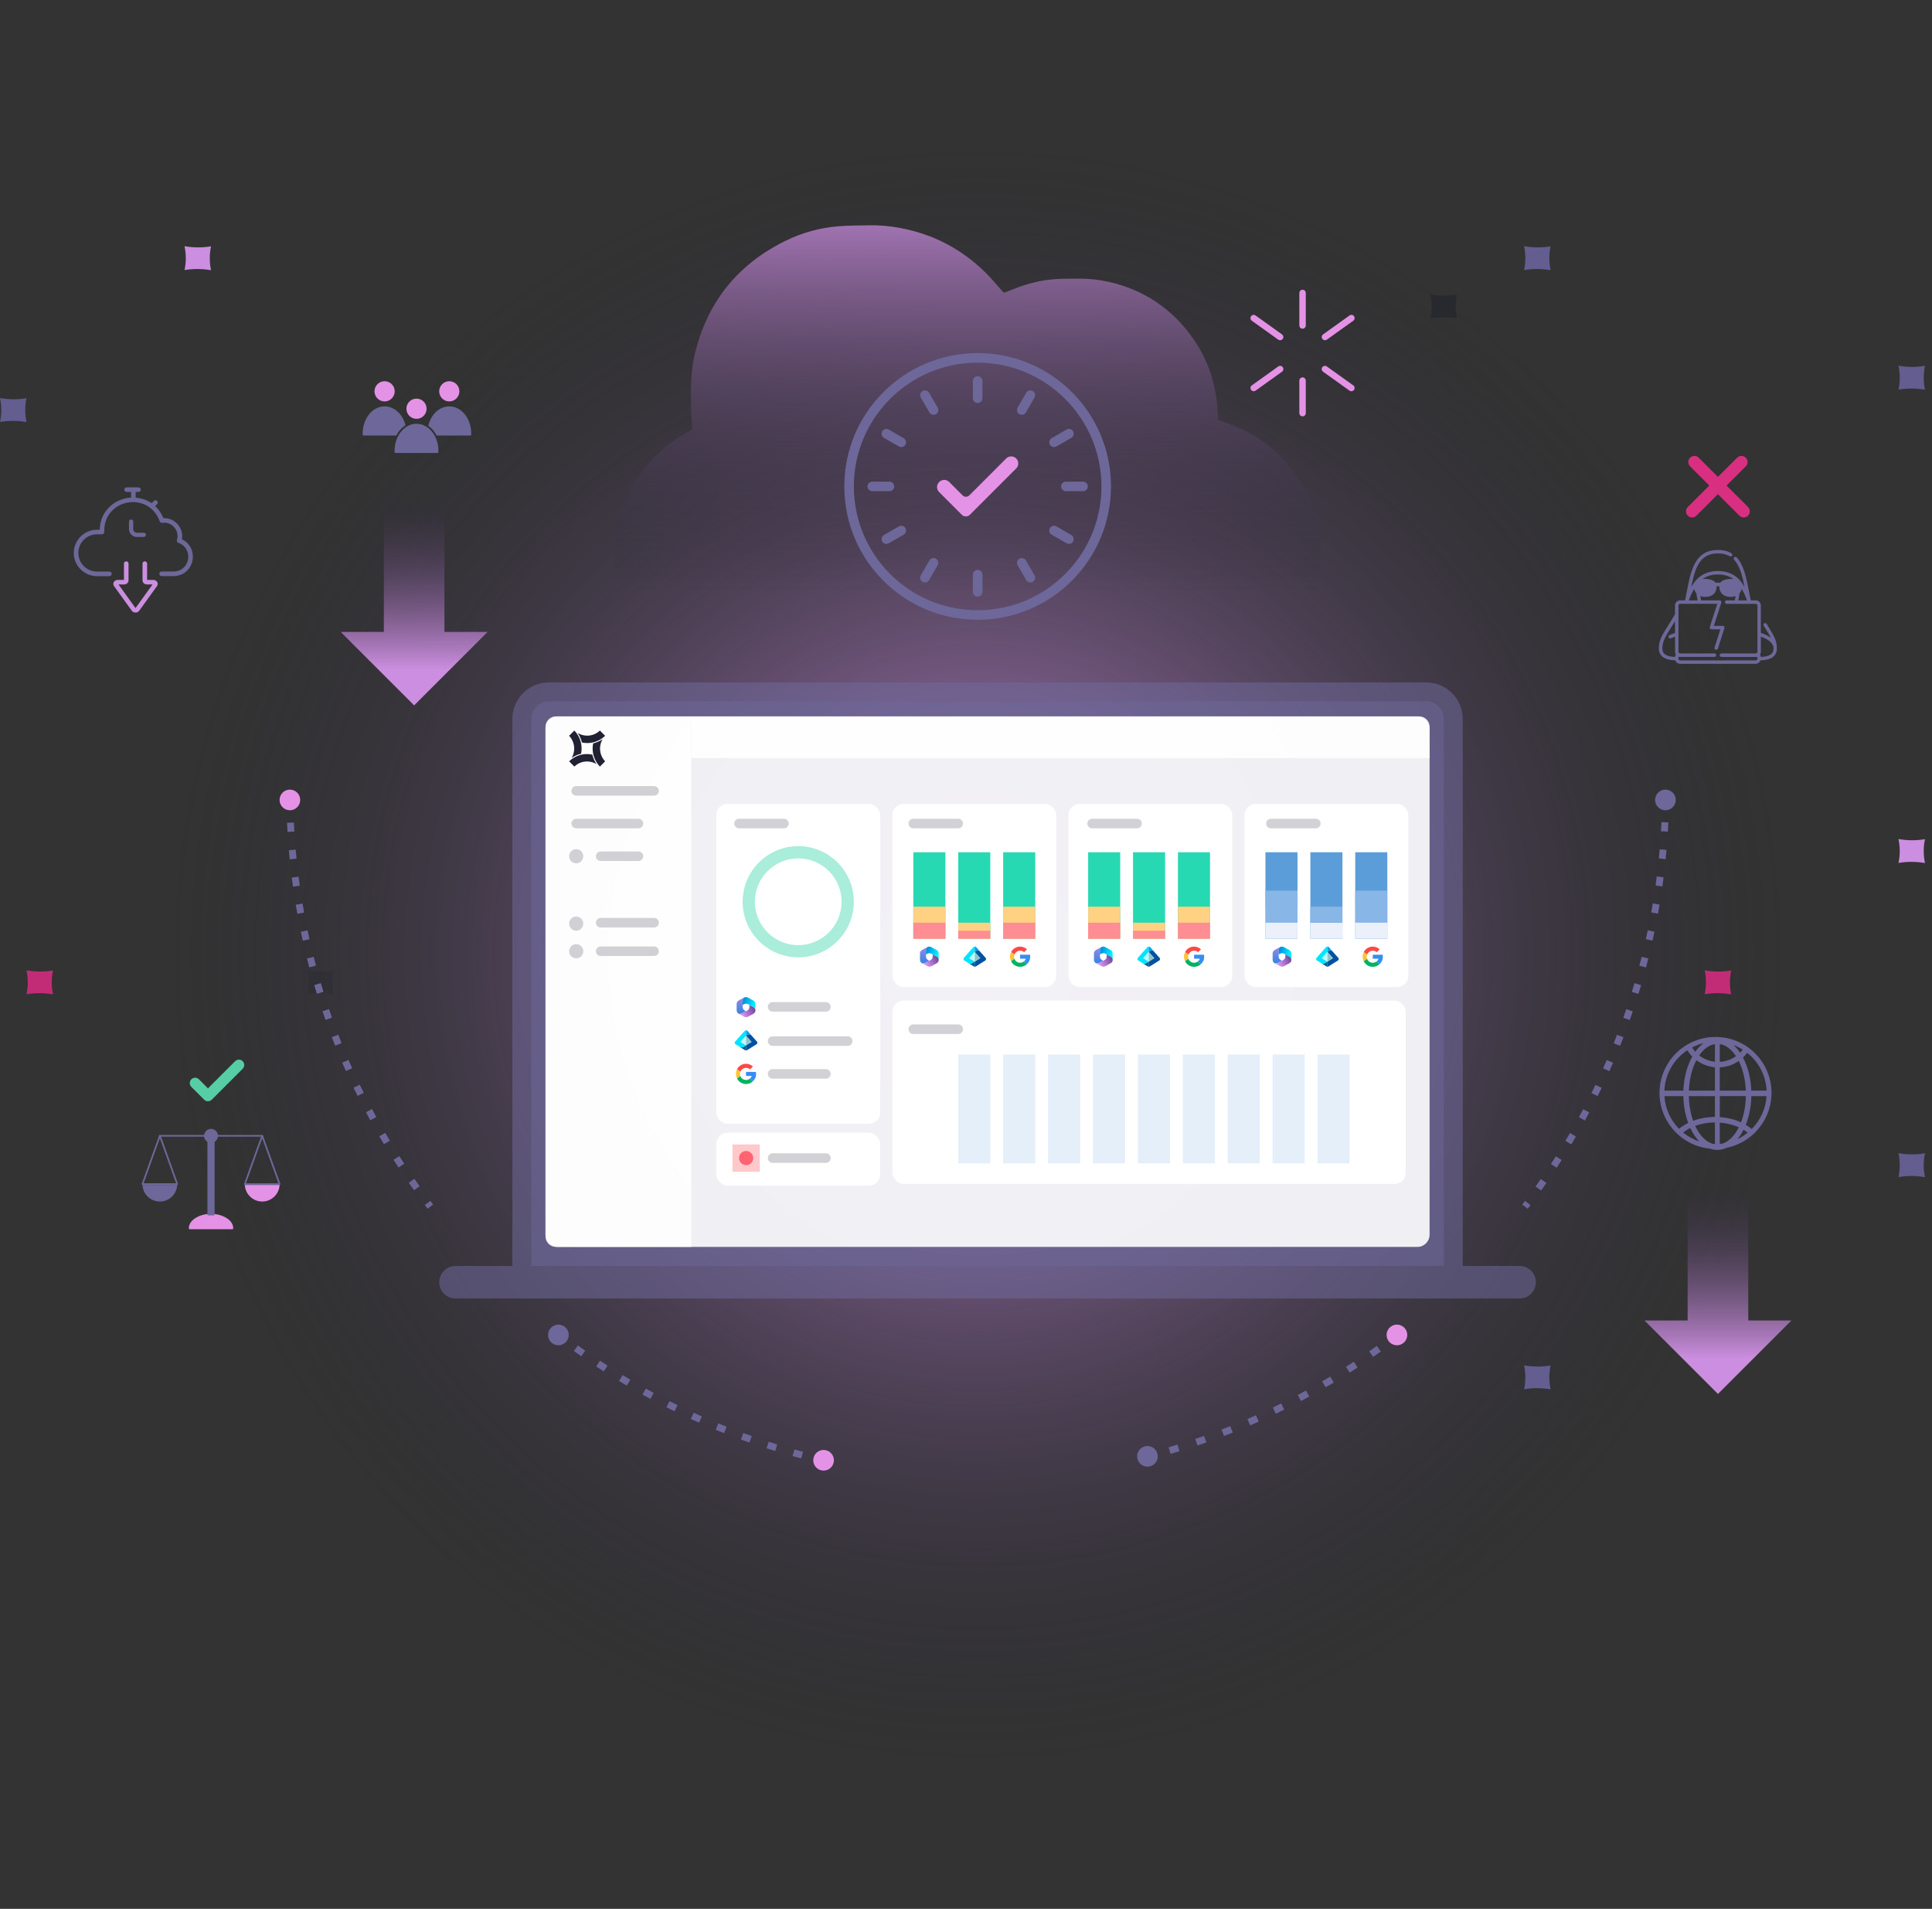 <?xml version="1.0" encoding="UTF-8"?> <svg xmlns="http://www.w3.org/2000/svg" xmlns:xlink="http://www.w3.org/1999/xlink" id="Layer_2" data-name="Layer 2" viewBox="0 0 843.68 833.49"><rect x="0" y="0" width="843.68" height="833.49" fill="#333333" stroke="none"/><defs><style> .cls-1 { fill: none; } .cls-2 { fill: #e492e6; } .cls-3 { fill: #ffc8cb; } .cls-4 { fill: #a9edda; } .cls-5 { fill: #bbfaff; } .cls-6 { fill: url(#linear-gradient-8); } .cls-7 { fill: url(#linear-gradient-7); } .cls-8 { fill: url(#linear-gradient-5); } .cls-9 { fill: url(#linear-gradient-6); } .cls-10 { fill: url(#linear-gradient-9); } .cls-11 { fill: url(#linear-gradient-4); } .cls-12 { fill: url(#linear-gradient-3); } .cls-13 { fill: url(#linear-gradient-2); } .cls-14 { fill: #ffc337; } .cls-15 { fill: #5b9dd8; } .cls-16 { fill: url(#radial-gradient); } .cls-17 { fill: url(#linear-gradient); } .cls-18 { opacity: .55; } .cls-18, .cls-19, .cls-20 { fill: #6d6899; } .cls-19 { opacity: .47; } .cls-21 { fill: #378ef2; } .cls-22 { opacity: .13; } .cls-22, .cls-23 { fill: #1e1e2d; } .cls-23 { opacity: .5; } .cls-24 { fill: #00b362; } .cls-25 { fill: #fd4944; } .cls-26 { fill: #8cc5c9; } .cls-27 { fill: #c22c77; } .cls-28 { opacity: .22; } .cls-28, .cls-29 { fill: #87b6e7; } .cls-28, .cls-30, .cls-31 { isolation: isolate; } .cls-32 { fill: #00e5ff; } .cls-33, .cls-31 { fill: #fff; } .cls-34 { fill: #ff8d94; } .cls-35, .cls-30 { fill: #212134; } .cls-36 { fill: #005c93; } .cls-37 { fill: #d92f81; } .cls-38 { fill: url(#linear-gradient-10); } .cls-39 { fill: url(#linear-gradient-11); } .cls-40 { fill: url(#linear-gradient-12); } .cls-41 { fill: url(#linear-gradient-13); } .cls-42 { fill: url(#linear-gradient-14); } .cls-43 { fill: url(#linear-gradient-15); } .cls-30 { opacity: .2; } .cls-44 { fill: #00a1ea; } .cls-45 { fill: #ffd183; } .cls-46 { fill: #635d90; } .cls-47 { fill: #27d9b3; } .cls-48 { fill: #ff6473; } .cls-49 { fill: #57cda5; } .cls-50 { fill: #ebf0fa; } .cls-51 { fill: #0052a0; } .cls-52 { fill: #cc8ee0; } .cls-31 { opacity: .9; } </style><radialGradient id="radial-gradient" cx="426.93" cy="416.74" fx="426.93" fy="416.74" r="416.74" gradientUnits="userSpaceOnUse"><stop offset="0" stop-color="#cc8ee0"></stop><stop offset=".85" stop-color="#1e1e2d" stop-opacity="0"></stop></radialGradient><linearGradient id="linear-gradient" x1="-8412.53" y1="2109.59" x2="-8412.53" y2="2027.01" gradientTransform="translate(-7662.32 2620.19) rotate(-180)" gradientUnits="userSpaceOnUse"><stop offset="0" stop-color="#1e1e2d" stop-opacity="0"></stop><stop offset="1" stop-color="#cc8ee0"></stop></linearGradient><linearGradient id="linear-gradient-2" x1="-8605.11" y1="1995.94" x2="-8605.11" y2="1913.36" gradientTransform="translate(-8424.26 2205.88) rotate(-180)" xlink:href="#linear-gradient"></linearGradient><linearGradient id="linear-gradient-3" x1="-6288.22" y1="6663.48" x2="-6288.22" y2="6670.69" gradientTransform="translate(6692 -6250)" gradientUnits="userSpaceOnUse"><stop offset="0" stop-color="#9c86e6"></stop><stop offset="1" stop-color="#3486e2"></stop></linearGradient><linearGradient id="linear-gradient-4" x1="-6288.54" y1="6671.45" x2="-6282.75" y2="6668.05" gradientTransform="translate(6692 -6250)" gradientUnits="userSpaceOnUse"><stop offset="0" stop-color="#e69dfd"></stop><stop offset="1" stop-color="#73489c"></stop></linearGradient><linearGradient id="linear-gradient-5" x1="-6287.44" y1="6664.87" x2="-6282.85" y2="6666.66" gradientTransform="translate(6692 -6250)" gradientUnits="userSpaceOnUse"><stop offset="0" stop-color="#008ddd"></stop><stop offset="1" stop-color="#0ef"></stop></linearGradient><linearGradient id="linear-gradient-6" x1="-6368.27" y1="6685.52" x2="-6368.27" y2="6692.73" xlink:href="#linear-gradient-3"></linearGradient><linearGradient id="linear-gradient-7" x1="-6368.59" y1="6693.5" x2="-6362.8" y2="6690.1" xlink:href="#linear-gradient-4"></linearGradient><linearGradient id="linear-gradient-8" x1="-6367.5" y1="6686.91" x2="-6362.9" y2="6688.71" xlink:href="#linear-gradient-5"></linearGradient><linearGradient id="linear-gradient-9" x1="-6212.25" x2="-6212.25" xlink:href="#linear-gradient-3"></linearGradient><linearGradient id="linear-gradient-10" x1="-6212.57" y1="6671.45" x2="-6206.78" y2="6668.05" xlink:href="#linear-gradient-4"></linearGradient><linearGradient id="linear-gradient-11" x1="-6211.47" y1="6664.87" x2="-6206.87" y2="6666.66" xlink:href="#linear-gradient-5"></linearGradient><linearGradient id="linear-gradient-12" x1="-6134.22" x2="-6134.22" xlink:href="#linear-gradient-3"></linearGradient><linearGradient id="linear-gradient-13" x1="-6134.54" y1="6671.45" x2="-6128.75" y2="6668.05" xlink:href="#linear-gradient-4"></linearGradient><linearGradient id="linear-gradient-14" x1="-6133.44" y1="6664.87" x2="-6128.85" y2="6666.66" xlink:href="#linear-gradient-5"></linearGradient><linearGradient id="linear-gradient-15" x1="422.57" y1="319.17" x2="422.57" y2="16.55" gradientUnits="userSpaceOnUse"><stop offset=".2" stop-color="#1e1e2d" stop-opacity="0"></stop><stop offset=".82" stop-color="#cc8ee0"></stop></linearGradient></defs><g id="smarter_recovery_white" data-name="smarter recovery white"><circle class="cls-16" cx="426.93" cy="416.74" r="416.74"></circle><polygon class="cls-17" points="718.12 576.58 750.21 608.66 782.29 576.58 763.44 576.58 763.44 522.67 736.97 522.67 736.97 576.58 718.12 576.58"></polygon><polygon class="cls-13" points="148.77 275.92 180.85 308 212.93 275.92 194.08 275.92 194.08 222.02 167.62 222.02 167.62 275.92 148.77 275.92"></polygon><g><g><path class="cls-2" d="M172.36,170.87c0,2.43-1.97,4.41-4.41,4.41s-4.41-1.97-4.41-4.41,1.97-4.41,4.41-4.41,4.41,1.97,4.41,4.41Z"></path><g><path class="cls-35" d="M176.66,185.58c-1.57.94-2.89,2.41-3.81,4.24h-14.08c0-.19-.01-.39-.01-.58,0-6.3,4.11-11.41,9.19-11.41,4.05,0,7.48,3.25,8.71,7.75Z"></path><path class="cls-20" d="M172.85,190.18h-14.08c-.2,0-.37-.16-.37-.36,0-.2-.01-.4-.01-.6,0-6.5,4.29-11.78,9.56-11.78,4.12,0,7.76,3.23,9.07,8.03.04.16-.03.33-.17.42-1.51.9-2.77,2.31-3.67,4.08-.06.13-.19.21-.33.21Z"></path></g></g><g><path class="cls-2" d="M200.61,170.87c0,2.43-1.97,4.41-4.41,4.41s-4.41-1.97-4.41-4.41,1.97-4.41,4.41-4.41,4.41,1.97,4.41,4.41Z"></path><g><path class="cls-35" d="M205.39,189.23c0,.2,0,.39-.01.58h-14.5c-.85-1.68-2.04-3.06-3.45-4,1.17-4.63,4.65-7.98,8.77-7.98,5.08,0,9.19,5.11,9.19,11.41Z"></path><path class="cls-20" d="M205.38,190.18h-14.5c-.14,0-.27-.08-.33-.21-.82-1.62-1.97-2.96-3.32-3.86-.13-.09-.19-.25-.16-.4,1.25-4.94,4.92-8.27,9.13-8.27,5.27,0,9.57,5.29,9.57,11.78,0,.2,0,.4-.01.6,0,.2-.17.36-.37.36Z"></path></g></g><g><path class="cls-2" d="M186.29,178.47c0,2.43-1.97,4.41-4.41,4.41s-4.41-1.97-4.41-4.41,1.97-4.41,4.41-4.41,4.41,1.97,4.41,4.41Z"></path><g><path class="cls-35" d="M191.07,196.83c0,.19,0,.39-.01.58h-18.36c0-.19-.01-.39-.01-.58,0-6.3,4.11-11.41,9.19-11.41s9.19,5.11,9.19,11.41Z"></path><path class="cls-20" d="M191.06,197.78h-18.36c-.2,0-.37-.16-.37-.36,0-.2-.01-.4-.01-.6,0-6.5,4.29-11.78,9.56-11.78s9.57,5.29,9.57,11.78c0,.2,0,.4-.01.6,0,.2-.17.36-.37.36Z"></path></g></g></g><path class="cls-27" d="M23.1,434.17c-1.99-.34-3.98-.51-5.91-.51h-.03c-1.89,0-3.75.16-5.58.47v-.02c.36-1.72.54-3.45.54-5.15,0-1.78-.19-3.54-.55-5.26h.04c1.99.35,3.99.52,5.96.52s3.75-.16,5.57-.47v.03c-.37,1.78-.55,3.52-.54,5.16,0,1.77.19,3.52.54,5.22h-.04s0,0,0,0Z"></path><path class="cls-22" d="M145.72,434.17c-1.99-.34-3.98-.51-5.91-.51h-.03c-1.89,0-3.75.16-5.58.47v-.02c.36-1.72.54-3.45.54-5.15,0-1.78-.19-3.54-.55-5.26h.04c1.99.35,3.99.52,5.96.52s3.75-.16,5.57-.47v.03c-.37,1.78-.55,3.52-.54,5.16,0,1.77.19,3.52.54,5.22h-.04s0,0,0,0Z"></path><path class="cls-27" d="M755.95,434.17c-1.99-.34-3.98-.51-5.91-.51h-.03c-1.89,0-3.75.16-5.58.47v-.02c.36-1.72.54-3.45.54-5.15,0-1.78-.19-3.54-.55-5.26h.04c1.99.35,3.99.52,5.96.52s3.75-.16,5.57-.47v.03c-.37,1.78-.55,3.52-.54,5.16,0,1.77.19,3.52.54,5.22h-.04s0,0,0,0Z"></path><path class="cls-46" d="M677.08,606.65c-1.99-.34-3.98-.51-5.91-.51h-.03c-1.89,0-3.75.16-5.58.47v-.02c.36-1.72.54-3.45.54-5.15,0-1.78-.19-3.54-.55-5.26h.04c1.99.35,3.99.52,5.96.52s3.75-.16,5.57-.47v.03c-.37,1.78-.55,3.52-.54,5.16,0,1.77.19,3.52.54,5.22h-.04s0,0,0,0Z"></path><path class="cls-22" d="M329.65,395.95c-1.99-.34-3.98-.51-5.91-.51h-.03c-1.89,0-3.75.16-5.58.47v-.02c.36-1.72.54-3.45.54-5.15,0-1.78-.19-3.54-.55-5.26h.04c1.99.35,3.99.52,5.96.52s3.75-.16,5.57-.47v.03c-.37,1.78-.55,3.52-.54,5.16,0,1.77.19,3.52.54,5.22h-.04s0,0,0,0Z"></path><path class="cls-46" d="M11.53,184.29c-1.99-.34-3.98-.51-5.91-.51h-.03c-1.89,0-3.75.16-5.58.47v-.02c.36-1.72.54-3.45.54-5.15,0-1.78-.19-3.54-.55-5.26h.04c1.99.35,3.99.52,5.96.52s3.75-.16,5.57-.47v.03c-.37,1.78-.55,3.52-.54,5.16,0,1.77.19,3.52.54,5.22h-.04s0,0,0,0Z"></path><path class="cls-52" d="M840.57,376.84c-1.99-.34-3.98-.51-5.91-.51h-.03c-1.89,0-3.75.16-5.58.47v-.02c.36-1.72.54-3.45.54-5.15,0-1.78-.19-3.54-.55-5.26h.04c1.99.35,3.99.52,5.96.52s3.75-.16,5.57-.47v.03c-.37,1.78-.55,3.52-.54,5.16,0,1.77.19,3.52.54,5.22h-.04s0,0,0,0Z"></path><path class="cls-22" d="M574.89,338.62c-1.99-.34-3.98-.51-5.91-.51h-.03c-1.89,0-3.75.16-5.58.47v-.02c.36-1.72.54-3.45.54-5.15,0-1.78-.19-3.54-.55-5.26h.04c1.99.35,3.99.52,5.96.52s3.75-.16,5.57-.47v.03c-.37,1.78-.55,3.52-.54,5.16,0,1.77.19,3.52.54,5.22h-.04s0,0,0,0Z"></path><path class="cls-46" d="M840.57,170.16c-1.99-.34-3.98-.51-5.91-.51h-.03c-1.89,0-3.75.16-5.58.47v-.02c.36-1.72.54-3.45.54-5.15,0-1.78-.19-3.54-.55-5.26h.04c1.99.35,3.99.52,5.96.52s3.75-.16,5.57-.47v.03c-.37,1.78-.55,3.52-.54,5.16,0,1.77.19,3.52.54,5.22h-.04s0,0,0,0Z"></path><path class="cls-23" d="M636.2,139.03c-1.99-.34-3.98-.51-5.91-.51h-.03c-1.89,0-3.75.16-5.58.47v-.02c.36-1.72.54-3.45.54-5.15,0-1.78-.19-3.54-.55-5.26h.04c1.99.35,3.99.52,5.96.52s3.75-.16,5.57-.47v.03c-.37,1.78-.55,3.52-.54,5.16,0,1.77.19,3.52.54,5.22h-.04s0,0,0,0Z"></path><path class="cls-46" d="M840.57,514c-1.99-.34-3.98-.51-5.91-.51h-.03c-1.89,0-3.75.16-5.58.47v-.02c.36-1.72.54-3.45.54-5.15,0-1.78-.19-3.54-.55-5.26h.04c1.99.35,3.99.52,5.96.52s3.75-.16,5.57-.47v.03c-.37,1.78-.55,3.52-.54,5.16,0,1.77.19,3.52.54,5.22h-.04s0,0,0,0Z"></path><path class="cls-52" d="M92.11,117.97c-1.99-.34-3.98-.51-5.91-.51h-.03c-1.89,0-3.75.16-5.58.47v-.02c.36-1.72.54-3.45.54-5.15,0-1.78-.19-3.54-.55-5.26h.04c1.99.35,3.99.52,5.96.52s3.75-.16,5.57-.47v.03c-.37,1.78-.55,3.52-.54,5.16,0,1.77.19,3.52.54,5.22h-.04s0,0,0,0Z"></path><path class="cls-46" d="M677.08,117.97c-1.99-.34-3.98-.51-5.91-.51h-.03c-1.89,0-3.75.16-5.58.47v-.02c.36-1.72.54-3.45.54-5.15,0-1.78-.19-3.54-.55-5.26h.04c1.99.35,3.99.52,5.96.52s3.75-.16,5.57-.47v.03c-.37,1.78-.55,3.52-.54,5.16,0,1.77.19,3.52.54,5.22h-.04s0,0,0,0Z"></path><path class="cls-20" d="M771.99,273.25c-.17-.27-.34-.54-.52-.83-.22-.35-.69-.46-1.04-.24-.35.22-.46.69-.24,1.04.18.29.35.56.52.83,1.1,1.76,1.98,3.15,2.61,4.44-1.58-1.17-3.45-1.83-4.38-2.11v-11.97c0-1.25-1.02-2.27-2.27-2.27h-2.15c-.21-1.04-.41-2.08-.6-3.08-1.25-6.56-2.33-12.23-5.55-15.69-.28-.31-.76-.32-1.07-.04-.31.28-.32.76-.04,1.07,2.44,2.63,3.57,6.87,4.58,11.89-.4-.67-.85-1.36-1.36-2.05-2.35-3.22-5.91-4.92-10.29-4.92s-7.93,1.7-10.29,4.92c-.51.69-.96,1.38-1.36,2.05,1.69-8.39,3.72-14.64,11.64-14.64,2.07,0,3.77.41,5.2,1.25.36.21.82.09,1.03-.27s.09-.82-.27-1.03c-1.67-.98-3.62-1.46-5.96-1.46-4.59,0-7.86,1.9-10,5.82-1.88,3.44-2.77,8.13-3.72,13.1-.19,1.01-.39,2.04-.6,3.08h-2.15c-1.25,0-2.27,1.02-2.27,2.27v3.83c-1.14,1.97-2.15,3.58-3.05,5-2.5,3.98-4,6.38-4,9.88,0,2.07,1,3.6,2.88,4.42,1.38.6,3.01.75,4.29.78.31.88,1.15,1.52,2.14,1.52h32.94c.99,0,1.83-.64,2.14-1.52,1.28-.03,2.92-.18,4.29-.78,1.89-.83,2.88-2.36,2.88-4.42,0-3.5-1.51-5.91-4-9.88h0ZM762.89,262.16h-3.8l.55-3.12c.44-.52.76-1.15.95-1.88,1.23,2.07,1.94,3.93,2.29,5ZM756.92,252.8c-.28-.02-.58-.03-.9-.03-2.34,0-4.15.68-4.9,1.74-.25-.07-.55-.1-.92-.1s-.67.04-.92.1c-.75-1.06-2.55-1.74-4.9-1.74-.32,0-.62,0-.9.03,1.82-1.3,4.07-1.96,6.71-1.96,2.64,0,4.89.66,6.71,1.96h0ZM739.81,257.16c.19.73.51,1.36.95,1.88l.55,3.12h-3.8c.35-1.07,1.07-2.93,2.29-5h0ZM725.93,283.14c0-3.07,1.34-5.2,3.77-9.08.54-.87,1.13-1.8,1.77-2.85v5.19c-.56.17-1.46.48-2.44.95-.38.18-.53.63-.35,1.01.13.27.4.43.68.43.11,0,.22-.02.33-.08.66-.32,1.29-.56,1.78-.72v6.59c0,.47.14.9.38,1.26-.24.26-.38.61-.38.99-3.82-.13-5.54-1.28-5.54-3.69h0ZM767.43,287.6c0,.42-.34.76-.76.76h-32.94c-.42,0-.76-.34-.76-.76v-.76s15.71,0,15.71,0c.42,0,.76-.34.76-.76s-.34-.76-.76-.76h-14.95c-.42,0-.76-.34-.76-.76v-20.14c0-.42.34-.76.76-.76h16.19l-3.26,10.14c-.07.23-.03.48.11.68s.37.31.61.31h3.9l-2.55,7.94c-.13.4.09.82.49.95.4.13.82-.09.95-.49l2.87-8.92c.07-.23.03-.48-.11-.68s-.37-.31-.61-.31h-3.9l3.26-10.14c.07-.23.03-.48-.11-.68s-.37-.31-.61-.31h-8.1l-.33-1.89c.64.25,1.36.38,2.16.38,3.11,0,4.87-1.66,4.98-4.67.29-.07.81-.07,1.1,0,.11,3.02,1.87,4.67,4.98,4.67.79,0,1.52-.13,2.16-.38l-.33,1.89h-3.57c-.42,0-.76.34-.76.76s.34.76.76.76h12.69c.42,0,.76.34.76.76v20.14c0,.42-.34.76-.76.76h-14.97c-.42,0-.76.34-.76.76s.34.76.76.76h14.95s.01,0,.02,0c.01,0,.02,0,.04,0h.72v.76ZM768.94,286.83c0-.38-.15-.73-.38-.99.24-.36.38-.8.38-1.26v-6.59c1.79.6,5.54,2.21,5.54,5.16,0,2.41-1.72,3.56-5.54,3.69Z"></path><path class="cls-37" d="M763.36,221.4l-9.39-9.39,8.39-8.39c1.04-1.04,1.04-2.73,0-3.77-1.04-1.04-2.73-1.04-3.77,0l-8.39,8.39-8.39-8.39c-1.04-1.04-2.73-1.04-3.77,0-1.04,1.04-1.04,2.73,0,3.77l8.39,8.39-9.39,9.39c-1.04,1.04-1.04,2.73,0,3.77.52.52,1.2.78,1.88.78s1.36-.26,1.88-.78l9.39-9.39,9.39,9.39c.52.52,1.2.78,1.88.78s1.36-.26,1.88-.78c1.04-1.04,1.04-2.73,0-3.77Z"></path><g><g><path class="cls-33" d="M101.48,536.37h-18.67c0-3.9,5.43-6.04,9.33-6.04s9.33,2.13,9.33,6.04Z"></path><path class="cls-2" d="M101.48,536.73h-18.67c-.2,0-.36-.16-.36-.36,0-4.18,5.63-6.4,9.7-6.4s9.7,2.22,9.7,6.4c0,.2-.16.36-.36.36Z"></path></g><g><rect class="cls-20" x="90.95" y="498.07" width="2.41" height="32.27"></rect><path class="cls-20" d="M93.35,530.69h-2.41c-.2,0-.36-.16-.36-.36v-32.27c0-.2.16-.36.36-.36h2.41c.2,0,.36.16.36.36v32.27c0,.2-.16.36-.36.36Z"></path></g><g><path class="cls-20" d="M89.31,496.32h-19.71c-.09,0-.16-.16-.16-.36s.07-.36.16-.36h19.71c.09,0,.16.16.16.36s-.07.36-.16.36Z"></path><path class="cls-20" d="M114.7,496.32h-19.71c-.09,0-.16-.16-.16-.36s.07-.36.16-.36h19.71c.09,0,.16.16.16.36s-.07.36-.16.36Z"></path></g><g><circle class="cls-20" cx="92.15" cy="495.96" r="2.68" transform="translate(-411.71 471.69) rotate(-76.72)"></circle><path class="cls-20" d="M92.15,499c-1.68,0-3.04-1.37-3.04-3.04s1.36-3.04,3.04-3.04,3.04,1.37,3.04,3.04-1.36,3.04-3.04,3.04ZM92.15,493.64c-1.28,0-2.32,1.04-2.32,2.32s1.04,2.32,2.32,2.32,2.32-1.04,2.32-2.32-1.04-2.32-2.32-2.32Z"></path></g><g><path class="cls-20" d="M62.2,517.04c0,4.2,3.4,7.6,7.6,7.6s7.6-3.4,7.6-7.6h-15.2Z"></path><path class="cls-35" d="M77.41,517.4h-15.2c-.2,0-.36-.16-.36-.36s.16-.36.36-.36h15.2c.2,0,.36.16.36.36s-.16.36-.36.36Z"></path><g><polygon class="cls-1" points="62.2 517.04 69.8 495.96 77.41 517.04 62.2 517.04"></polygon><path class="cls-20" d="M77.41,517.4h-15.2c-.12,0-.23-.06-.3-.15s-.08-.22-.04-.33l7.6-21.08c.05-.14.19-.24.34-.24s.29.1.34.24l7.6,21.08c.04.11.02.23-.04.33s-.18.15-.3.15ZM62.72,516.68h14.17l-7.08-19.65-7.08,19.65Z"></path></g></g><g><path class="cls-2" d="M106.9,517.04c0,4.2,3.4,7.6,7.6,7.6s7.6-3.4,7.6-7.6h-15.2Z"></path><path class="cls-35" d="M122.1,517.4h-15.2c-.2,0-.36-.16-.36-.36s.16-.36.36-.36h15.2c.2,0,.36.16.36.36s-.16.36-.36.36Z"></path><g><polygon class="cls-1" points="106.9 517.04 114.5 495.96 122.1 517.04 106.9 517.04"></polygon><path class="cls-20" d="M122.1,517.4h-15.2c-.12,0-.23-.06-.3-.15s-.08-.22-.04-.33l7.6-21.08c.05-.14.19-.24.34-.24s.29.1.34.24l7.6,21.08c.04.11.02.23-.04.33s-.18.15-.3.15ZM107.41,516.68h14.17l-7.08-19.65-7.08,19.65Z"></path></g></g></g><path class="cls-49" d="M90.82,480.86h0c-.62,0-1.21-.25-1.65-.68l-5.61-5.61c-.91-.91-.91-2.39,0-3.3.91-.91,2.39-.91,3.3,0l3.96,3.96,11.86-11.86c.91-.91,2.39-.91,3.3,0,.91.91.91,2.39,0,3.3l-13.51,13.51c-.44.44-1.03.68-1.65.68Z"></path><path class="cls-20" d="M773.56,475.96c-.36-7.04-3.74-13.57-9.24-17.9-.64-.53-1.34-1.03-2.07-1.48-1.96-1.25-4.07-2.21-6.26-2.83-1.82-.53-3.71-.83-5.62-.93-.13-.06-.27-.09-.43-.09-.14,0-.26.03-.38.08-1.29-.02-2.58.02-3.84.21h-.08c-2.6.37-5.13,1.17-7.5,2.38-.74.36-1.49.79-2.22,1.25-6.62,4.26-10.81,11.48-11.2,19.32-.02.42-.03.84-.03,1.25s.02.84.03,1.26c.29,5.94,2.76,11.56,6.93,15.82.63.65,1.23,1.21,1.82,1.69,3.04,2.54,6.66,4.31,10.46,5.13l.11.02c.89.19,1.8.32,2.73.41,1.02.37,2.09.57,3.18.57,1.42,0,2.79-.35,4.09-.96,1.23-.25,2.44-.57,3.62-1.01l.23-.1h0c2.53-.96,4.89-2.36,6.99-4.14.69-.57,1.32-1.15,1.83-1.71,4.12-4.24,6.55-9.83,6.85-15.73.02-.42.03-.83.03-1.25s-.02-.83-.03-1.26ZM771.45,476.06c0,.05,0,.11,0,.16h-6.68c-.21-5.51-1.54-10.53-3.64-14.45,0,0,0,0,0,0,.67-.63,1.27-1.33,1.83-2.07,0,0,.02.01.02.02,5.05,3.96,8.13,9.93,8.46,16.35ZM740.27,491.61s0,0,0,0c2.58-.96,5.51-1.5,8.62-1.51v9.46c-.17,0-.34-.01-.51-.02-3.26-.72-6.13-3.65-8.11-7.92ZM759.88,459.67s0,0,0,0c-.88-1.3-1.85-2.45-2.91-3.37,1.4.52,2.76,1.2,4.05,2.02-.35.48-.73.94-1.14,1.35ZM751,455.9c2.7.4,5.16,2.32,7.09,5.28-2.03,1.45-4.46,2.34-7.09,2.48v-7.76ZM748.89,455.9v7.71c-2.57-.27-4.93-1.25-6.87-2.77,0,0,0,0,0,0,1.9-2.77,4.28-4.55,6.88-4.93ZM740.78,462.92c2.3,1.72,5.09,2.83,8.11,3.1v10.19h-11.37c.2-5.11,1.4-9.74,3.26-13.29ZM748.89,478.62v9.08c-3.41.02-6.64.62-9.51,1.7-1.12-3.15-1.8-6.83-1.89-10.78h11.4ZM751,499.47v-9.28c3.03.22,5.87.92,8.31,2.04-1.81,3.62-4.27,6.19-7.07,7.11-.41.06-.82.09-1.23.13ZM761.39,493.31c.64.39,1.22.82,1.79,1.26-1.39,1.14-2.89,2.1-4.48,2.85,1-1.19,1.91-2.56,2.69-4.11ZM760.28,490.06s0,0,0,0c-2.74-1.26-5.9-2.04-9.27-2.27v-9.18h11.39c-.09,4.23-.85,8.15-2.12,11.44ZM751,476.22v-10.16c3.07-.14,5.91-1.14,8.29-2.8,1.76,3.51,2.89,8,3.09,12.96h-11.37ZM743.95,455.49c-1.33.96-2.55,2.23-3.64,3.75,0,0,0,0,0,0-.52-.57-.98-1.2-1.39-1.86.06-.03.11-.07.17-.09,1.58-.81,3.23-1.41,4.87-1.8ZM736.84,458.59c.61.99,1.3,1.92,2.13,2.73,0,0,.01.01.02.02-2.23,3.98-3.66,9.16-3.88,14.88h-8.29s0-.1,0-.15c.35-7.07,4.1-13.58,10.02-17.48ZM726.85,478.62h8.24c.09,4.28.86,8.27,2.13,11.72,0,0-.02,0-.03.01-1.47.72-2.8,1.57-3.98,2.54-.02-.02-.04-.04-.06-.06-3.76-3.84-5.99-8.88-6.31-14.21ZM735.01,494.51c.95-.73,1.97-1.41,3.11-1.99,0,0,0,0,0,0,1.09,2.33,2.42,4.33,3.95,5.89-2.55-.85-4.95-2.17-7.07-3.9ZM765.17,492.76c-.07.07-.15.15-.22.22-.8-.66-1.65-1.28-2.59-1.83,1.46-3.62,2.34-7.92,2.43-12.53h6.63c-.32,5.29-2.52,10.3-6.25,14.14Z"></path><g><path class="cls-20" d="M79.42,235.5c.44-2.29-.2-4.67-1.77-6.51-1.6-1.87-3.9-2.85-6.27-2.72-.86-2.09-2.09-3.88-3.62-5.3l.84-.84c.39-.39.39-1.02,0-1.41s-1.02-.39-1.41,0l-1,1c-.44-.31-.89-.59-1.37-.84-1.72-.91-3.62-1.43-5.58-1.59v-2.47h1.23c.55,0,1-.44,1-1s-.44-1-1-1h-5.17c-.55,0-1,.44-1,1s.44,1,1,1h1.94v2.45c-.64.04-1.29.12-1.94.24-5.77,1.08-11.5,5.75-11.76,13.8h-1.19c-5.58,0-10.13,4.55-10.13,10.13s4.55,10.13,10.13,10.13h5.44c.55,0,1-.44,1-1s-.44-1-1-1h-5.44c-4.49,0-8.13-3.64-8.13-8.13s3.65-8.13,8.13-8.13h2.17c.27,0,.53-.11.72-.31.19-.19.29-.46.28-.72-.08-3.41.93-6.43,2.94-8.75,1.81-2.09,4.36-3.54,7.2-4.07,5.2-.97,11.58,1.17,14.11,8.2.16.44.62.73,1.09.64,1.96-.32,3.92.42,5.25,1.97,1.33,1.55,1.76,3.6,1.16,5.5-.16.52.11,1.07.61,1.24,3.54,1.27,4.69,4.5,4.25,7.14-.4,2.44-2.29,5.32-6.32,5.39h-5.24c-.55,0-1,.44-1,1s.44,1,1,1h5.27c4.92-.09,7.71-3.62,8.27-7.07.53-3.24-.75-7.16-4.7-9h0s0,0,0,0Z"></path><path class="cls-20" d="M57.25,226.84c-.51,0-.92.41-.92.92v3.23c0,1.92,1.55,3.47,3.47,3.47h2.99c.51,0,.92-.41.92-.92s-.41-.92-.92-.92h-2.99c-.89,0-1.62-.73-1.62-1.62v-3.23c0-.51-.41-.92-.92-.92h-.01s0,0,0,0Z"></path><path class="cls-52" d="M66.94,253.21h-2.7v-7.1c0-.55-.44-1-1-1s-1,.44-1,1v7.34c0,.96.87,1.75,1.94,1.75h2.44l-7.4,10.26h-.07l-7.4-10.26h2.44c1.07,0,1.94-.79,1.94-1.75v-7.34c0-.55-.44-1-1-1s-1,.44-1,1v7.1h-2.7c-.76,0-1.43.39-1.76,1.01-.28.55-.24,1.19.14,1.7l7.75,10.76c.35.49.96.79,1.62.79s1.27-.29,1.62-.79l7.75-10.76c.36-.51.42-1.14.14-1.7-.32-.62-1-1.01-1.76-1.01h0Z"></path></g><g><g><path class="cls-20" d="M186.74,527.77c-.41-.53-.81-1.07-1.21-1.6l2.4-1.8c.4.53.8,1.06,1.2,1.58l-2.38,1.82Z"></path><path class="cls-20" d="M180.8,519.71c-.77-1.09-1.54-2.18-2.3-3.28l2.46-1.71c.75,1.09,1.51,2.17,2.28,3.25l-2.44,1.74ZM174.03,509.79c-.73-1.12-1.45-2.24-2.17-3.37l2.53-1.61c.71,1.12,1.42,2.23,2.15,3.33l-2.51,1.64ZM167.66,499.61c-.68-1.14-1.36-2.29-2.03-3.45l2.6-1.51c.66,1.14,1.33,2.28,2.01,3.41l-2.57,1.54ZM161.7,489.18c-.64-1.17-1.27-2.35-1.89-3.53l2.65-1.4c.62,1.17,1.24,2.33,1.87,3.49l-2.63,1.44ZM156.16,478.52c-.59-1.2-1.18-2.39-1.75-3.6l2.71-1.29c.57,1.19,1.15,2.38,1.73,3.56l-2.69,1.33ZM151.05,467.66c-.54-1.22-1.08-2.44-1.61-3.66l2.76-1.19c.52,1.21,1.05,2.42,1.59,3.63l-2.74,1.22ZM146.37,456.59c-.49-1.24-.98-2.48-1.46-3.73l2.8-1.07c.47,1.23.95,2.46,1.44,3.69l-2.79,1.11ZM142.15,445.35c-.44-1.26-.88-2.52-1.31-3.78l2.84-.96c.42,1.25.85,2.5,1.29,3.74l-2.83,1ZM138.38,433.95c-.39-1.27-.78-2.55-1.15-3.83l2.88-.85c.37,1.27.75,2.53,1.14,3.79l-2.87.88ZM135.07,422.41c-.34-1.29-.67-2.58-1-3.87l2.91-.73c.32,1.28.65,2.56.99,3.83l-2.9.77ZM132.22,410.75c-.29-1.3-.57-2.6-.84-3.91l2.94-.61c.27,1.29.55,2.58.83,3.87l-2.93.65ZM129.85,398.99c-.24-1.31-.47-2.62-.69-3.94l2.96-.5c.22,1.3.45,2.6.68,3.9l-2.95.54ZM127.94,387.14c-.18-1.32-.36-2.64-.53-3.96l2.98-.38c.17,1.31.34,2.62.52,3.92l-2.97.42ZM126.51,375.23c-.13-1.32-.26-2.65-.37-3.98l2.99-.26c.12,1.32.24,2.63.37,3.94l-2.98.3ZM125.55,363.27c-.08-1.33-.15-2.66-.21-3.99l3-.14c.06,1.32.13,2.64.21,3.95l-2.99.18Z"></path><path class="cls-20" d="M125.06,351.1c-.01-.67-.03-1.34-.03-2.01l3-.04c0,.66.02,1.33.03,1.99l-3,.06Z"></path><path class="cls-2" d="M131.1,349.2c-.05-2.49-2.11-4.47-4.6-4.42-2.49.05-4.47,2.11-4.42,4.6.05,2.49,2.11,4.47,4.6,4.42,2.49-.05,4.47-2.11,4.42-4.6Z"></path></g><g><path class="cls-20" d="M359.52,639.17c-.65-.15-1.31-.3-1.96-.45l.69-2.92c.65.15,1.29.3,1.94.45l-.67,2.92Z"></path><path class="cls-20" d="M349.91,636.81c-1.27-.33-2.54-.68-3.81-1.03l.8-2.89c1.25.35,2.51.69,3.77,1.02l-.76,2.9ZM338.53,633.58c-1.26-.38-2.51-.78-3.76-1.18l.91-2.86c1.24.4,2.48.79,3.73,1.17l-.88,2.87ZM327.29,629.89c-1.24-.43-2.48-.88-3.72-1.33l1.03-2.82c1.22.45,2.45.88,3.68,1.31l-.99,2.83ZM316.2,625.77c-1.22-.48-2.44-.97-3.66-1.47l1.14-2.78c1.2.49,2.41.98,3.62,1.46l-1.1,2.79ZM305.28,621.21c-1.2-.53-2.4-1.07-3.6-1.61l1.25-2.73c1.18.54,2.37,1.07,3.56,1.6l-1.21,2.74ZM294.55,616.23c-1.18-.58-2.36-1.16-3.53-1.75l1.35-2.68c1.16.59,2.33,1.17,3.5,1.74l-1.32,2.7ZM284.02,610.83c-1.16-.62-2.31-1.25-3.46-1.89l1.46-2.62c1.14.63,2.28,1.26,3.43,1.87l-1.42,2.64ZM273.72,605.02c-1.13-.67-2.26-1.34-3.38-2.03l1.56-2.56c1.11.68,2.23,1.35,3.35,2.01l-1.53,2.58ZM263.65,598.81c-1.1-.71-2.2-1.43-3.3-2.16l1.66-2.5c1.08.72,2.17,1.43,3.27,2.14l-1.62,2.52ZM253.83,592.21c-1.08-.75-2.15-1.52-3.21-2.29l1.75-2.43c1.06.76,2.12,1.51,3.18,2.26l-1.72,2.46Z"></path><path class="cls-20" d="M244.28,585.23c-.53-.41-1.06-.81-1.59-1.22l1.83-2.38c.53.41,1.05.81,1.58,1.21l-1.82,2.39Z"></path><path class="cls-2" d="M360.65,633.23c2.43.55,3.95,2.97,3.39,5.4-.56,2.43-2.97,3.95-5.4,3.39-2.43-.55-3.95-2.97-3.39-5.4.55-2.43,2.97-3.95,5.4-3.39Z"></path><path class="cls-20" d="M246.55,579.28c-1.99-1.49-4.82-1.09-6.32.91s-1.09,4.82.91,6.32c1.99,1.49,4.82,1.09,6.32-.91,1.49-1.99,1.09-4.82-.91-6.32Z"></path></g><g><path class="cls-20" d="M609.58,585.24l-1.82-2.39c.53-.4,1.05-.8,1.58-1.21l1.83,2.38c-.53.41-1.06.82-1.59,1.22Z"></path><path class="cls-20" d="M511.15,634.82l-.84-2.88c1.3-.38,2.6-.76,3.89-1.16l.88,2.87c-1.31.4-2.62.79-3.93,1.17ZM522.91,631.15l-.95-2.84c1.28-.43,2.57-.87,3.84-1.32l.99,2.83c-1.29.45-2.58.89-3.88,1.33ZM534.5,627l-1.07-2.8c1.27-.48,2.53-.97,3.79-1.47l1.11,2.79c-1.27.5-2.55,1-3.83,1.49ZM545.91,622.38l-1.18-2.76c1.25-.53,2.49-1.08,3.72-1.63l1.22,2.74c-1.25.56-2.5,1.11-3.76,1.65ZM557.12,617.29l-1.29-2.71c1.22-.58,2.44-1.18,3.65-1.78l1.33,2.69c-1.23.61-2.46,1.21-3.69,1.8ZM568.12,611.75l-1.41-2.65c1.2-.64,2.39-1.28,3.58-1.93l1.44,2.63c-1.2.66-2.4,1.31-3.61,1.95ZM578.88,605.76l-1.51-2.59c1.17-.68,2.33-1.37,3.5-2.07l1.55,2.57c-1.17.71-2.35,1.4-3.53,2.09ZM589.39,599.34l-1.62-2.53c1.14-.73,2.28-1.47,3.41-2.21l1.65,2.51c-1.14.75-2.29,1.5-3.44,2.24ZM599.63,592.49l-1.72-2.46c1.11-.78,2.22-1.56,3.32-2.35l1.75,2.44c-1.11.8-2.23,1.59-3.35,2.37Z"></path><path class="cls-20" d="M501.25,637.51l-.73-2.91c.64-.16,1.28-.33,1.93-.49l.76,2.9c-.65.17-1.3.33-1.95.5Z"></path><path class="cls-2" d="M607.31,579.29c1.99-1.5,4.82-1.09,6.32.9,1.5,1.99,1.1,4.82-.9,6.32-1.99,1.5-4.82,1.09-6.32-.9-1.5-1.99-1.09-4.82.9-6.32Z"></path><path class="cls-20" d="M499.91,631.55c-2.41.64-3.84,3.12-3.19,5.52s3.12,3.84,5.52,3.19c2.41-.64,3.84-3.12,3.19-5.52s-3.12-3.84-5.52-3.19Z"></path></g><g><path class="cls-20" d="M728.8,351.1l-3-.06c.01-.66.03-1.33.03-1.99l3,.04c0,.67-.02,1.34-.03,2.01Z"></path><path class="cls-20" d="M673,519.81l-2.44-1.74c.77-1.08,1.53-2.16,2.28-3.25l2.47,1.71c-.76,1.1-1.53,2.19-2.3,3.28ZM679.78,509.88l-2.51-1.64c.72-1.11,1.44-2.22,2.15-3.33l2.53,1.61c-.72,1.13-1.44,2.25-2.17,3.37ZM686.15,499.7l-2.57-1.54c.68-1.13,1.35-2.27,2.02-3.42l2.59,1.51c-.67,1.15-1.35,2.3-2.04,3.45ZM692.12,489.26l-2.63-1.44c.63-1.16,1.26-2.33,1.88-3.5l2.65,1.4c-.62,1.18-1.26,2.36-1.9,3.53ZM697.67,478.6l-2.69-1.33c.59-1.18,1.17-2.37,1.74-3.57l2.71,1.29c-.58,1.21-1.16,2.41-1.76,3.6ZM702.79,467.72l-2.74-1.22c.54-1.21,1.07-2.42,1.59-3.64l2.76,1.19c-.53,1.23-1.07,2.45-1.61,3.67ZM707.47,456.65l-2.79-1.11c.49-1.23.97-2.46,1.45-3.7l2.8,1.07c-.48,1.25-.97,2.49-1.46,3.73ZM711.7,445.39l-2.83-1c.44-1.25.87-2.5,1.3-3.75l2.84.96c-.43,1.27-.87,2.53-1.31,3.79ZM715.48,433.98l-2.87-.88c.39-1.26.77-2.53,1.15-3.8l2.88.85c-.38,1.28-.76,2.56-1.16,3.84ZM718.79,422.42l-2.9-.77c.34-1.28.67-2.56.99-3.85l2.91.73c-.33,1.3-.66,2.59-1,3.88ZM721.64,410.73l-2.93-.65c.29-1.29.57-2.59.84-3.88l2.94.61c-.27,1.31-.56,2.62-.85,3.92ZM724.02,398.94l-2.95-.54c.24-1.3.46-2.61.68-3.91l2.96.5c-.22,1.32-.45,2.64-.69,3.95ZM725.93,387.06l-2.97-.42c.18-1.31.36-2.62.52-3.94l2.98.38c-.17,1.33-.34,2.66-.53,3.98ZM727.36,375.12l-2.98-.3c.13-1.32.25-2.64.37-3.96l2.99.26c-.12,1.33-.24,2.67-.37,4ZM728.32,363.12l-2.99-.18c.08-1.32.15-2.65.21-3.97l3,.14c-.06,1.34-.13,2.67-.21,4.01Z"></path><path class="cls-20" d="M667.12,527.78l-2.38-1.82c.4-.53.8-1.05,1.2-1.58l2.4,1.8c-.4.54-.81,1.07-1.21,1.6Z"></path><path class="cls-20" d="M722.76,349.2c.05-2.49,2.11-4.47,4.6-4.42,2.49.05,4.47,2.11,4.42,4.6-.05,2.49-2.11,4.47-4.6,4.42-2.49-.05-4.47-2.11-4.42-4.6Z"></path></g></g><g><path class="cls-19" d="M232.02,313.88c0-4.21,3.42-7.63,7.63-7.63h383.21c4.21,0,7.63,3.42,7.63,7.63v238.9H232.02v-238.9Z"></path><path class="cls-18" d="M663.59,552.78h-24.83v-238.9c0-8.77-7.13-15.9-15.9-15.9H239.65c-8.77,0-15.9,7.13-15.9,15.9v238.9h-24.83c-3.92,0-7.1,3.18-7.1,7.1s3.18,7.1,7.1,7.1h464.68c3.92,0,7.1-3.18,7.1-7.1s-3.18-7.1-7.1-7.1h0Z"></path><rect class="cls-31" x="238.22" y="312.82" width="386.06" height="231.64" rx="5.34" ry="5.34"></rect><g><rect class="cls-33" x="312.81" y="351.01" width="71.53" height="139.69" rx="4.92" ry="4.92"></rect><rect class="cls-33" x="389.69" y="351.01" width="71.53" height="80.02" rx="4.92" ry="4.92"></rect><rect class="cls-33" x="389.69" y="436.92" width="224.2" height="80.02" rx="4.92" ry="4.92"></rect><rect class="cls-33" x="466.58" y="351.01" width="71.53" height="80.02" rx="4.92" ry="4.92"></rect><rect class="cls-33" x="543.45" y="351.01" width="71.53" height="80.02" rx="4.92" ry="4.92"></rect><rect class="cls-33" x="312.81" y="494.62" width="71.53" height="23.09" rx="4.92" ry="4.92"></rect><rect class="cls-28" x="418.45" y="460.44" width="14" height="47.54"></rect><rect class="cls-28" x="438.07" y="460.44" width="14" height="47.54"></rect><rect class="cls-28" x="457.68" y="460.44" width="14" height="47.54"></rect><rect class="cls-28" x="477.29" y="460.44" width="14" height="47.54"></rect><rect class="cls-28" x="496.9" y="460.44" width="14" height="47.54"></rect><rect class="cls-28" x="516.52" y="460.44" width="14" height="47.54"></rect><rect class="cls-28" x="536.13" y="460.44" width="14" height="47.54"></rect><rect class="cls-28" x="555.74" y="460.44" width="14" height="47.54"></rect><rect class="cls-28" x="575.36" y="460.44" width="14" height="47.54"></rect><rect class="cls-3" x="319.87" y="499.71" width="11.92" height="11.92"></rect><circle class="cls-48" cx="325.83" cy="505.67" r="3.1"></circle><path class="cls-30" d="M360.65,441.73h-23.26c-1.16,0-2.09-.93-2.09-2.09s.94-2.09,2.09-2.09h23.26c1.16,0,2.09.93,2.09,2.09s-.94,2.09-2.09,2.09Z"></path><path class="cls-30" d="M370.19,456.68h-32.79c-1.16,0-2.09-.93-2.09-2.09s.94-2.09,2.09-2.09h32.79c1.16,0,2.09.93,2.09,2.09s-.94,2.09-2.09,2.09Z"></path><path class="cls-30" d="M418.45,451.49h-19.62c-1.16,0-2.09-.93-2.09-2.09s.94-2.09,2.09-2.09h19.62c1.16,0,2.09.93,2.09,2.09s-.94,2.09-2.09,2.09h0Z"></path><path class="cls-30" d="M418.45,361.69h-19.62c-1.16,0-2.09-.94-2.09-2.09s.94-2.09,2.09-2.09h19.62c1.16,0,2.09.94,2.09,2.09s-.94,2.09-2.09,2.09h0Z"></path><path class="cls-30" d="M342.35,361.69h-19.62c-1.16,0-2.09-.94-2.09-2.09s.94-2.09,2.09-2.09h19.62c1.16,0,2.09.94,2.09,2.09s-.94,2.09-2.09,2.09Z"></path><path class="cls-30" d="M496.53,361.69h-19.62c-1.16,0-2.09-.94-2.09-2.09s.93-2.09,2.09-2.09h19.62c1.16,0,2.09.94,2.09,2.09s-.93,2.09-2.09,2.09Z"></path><path class="cls-30" d="M574.61,361.69h-19.62c-1.16,0-2.09-.94-2.09-2.09s.93-2.09,2.09-2.09h19.62c1.16,0,2.09.94,2.09,2.09s-.93,2.09-2.09,2.09Z"></path><path class="cls-30" d="M360.65,471.01h-23.26c-1.16,0-2.09-.93-2.09-2.09s.94-2.09,2.09-2.09h23.26c1.16,0,2.09.93,2.09,2.09s-.94,2.09-2.09,2.09Z"></path><path class="cls-30" d="M360.65,507.76h-23.26c-1.16,0-2.09-.93-2.09-2.09s.94-2.09,2.09-2.09h23.26c1.16,0,2.09.93,2.09,2.09s-.94,2.09-2.09,2.09Z"></path></g><path class="cls-31" d="M242.8,312.82h59.06v231.64h-59.06c-2.53,0-4.58-2.05-4.58-4.58v-222.49c0-2.53,2.05-4.58,4.58-4.58h0Z"></path><path class="cls-31" d="M301.86,312.82h317.92c2.48,0,4.5,2.02,4.5,4.5v13.68h-322.42v-18.18h0Z"></path><path class="cls-30" d="M278.8,361.69h-27.18c-1.16,0-2.09-.94-2.09-2.09s.94-2.09,2.09-2.09h27.18c1.16,0,2.09.94,2.09,2.09s-.94,2.09-2.09,2.09Z"></path><path class="cls-30" d="M278.8,375.96h-16.49c-1.16,0-2.09-.94-2.09-2.09s.94-2.09,2.09-2.09h16.49c1.16,0,2.09.94,2.09,2.09s-.94,2.09-2.09,2.09Z"></path><path class="cls-30" d="M285.63,404.99h-23.32c-1.16,0-2.09-.94-2.09-2.09s.94-2.09,2.09-2.09h23.32c1.16,0,2.09.94,2.09,2.09s-.94,2.09-2.09,2.09Z"></path><path class="cls-30" d="M285.63,417.44h-23.32c-1.16,0-2.09-.94-2.09-2.09s.94-2.09,2.09-2.09h23.32c1.16,0,2.09.94,2.09,2.09s-.94,2.09-2.09,2.09Z"></path><path class="cls-30" d="M285.63,347.42h-34.01c-1.16,0-2.09-.94-2.09-2.09s.94-2.09,2.09-2.09h34.01c1.16,0,2.09.94,2.09,2.09s-.94,2.09-2.09,2.09Z"></path><circle class="cls-30" cx="251.62" cy="403.3" r="3.1"></circle><circle class="cls-30" cx="251.62" cy="415.35" r="3.1"></circle><circle class="cls-30" cx="251.62" cy="373.87" r="3.1"></circle><path class="cls-35" d="M254.11,324.21c.78.15,1.57.24,2.36.24,1.45,0,2.89-.28,4.23-.84,1.32-.54,2.53-1.34,3.55-2.33l-2.29-2.29c-1.48,1.42-3.44,2.23-5.49,2.23-1.48,0-2.93-.39-4.2-1.13.88,1.24,1.5,2.64,1.85,4.13h0Z"></path><path class="cls-35" d="M248.52,321.28c1.21,1.28,1.97,2.91,2.17,4.66.2,1.76-.18,3.51-1.07,5.03,1.24-.88,2.64-1.51,4.13-1.85.37-1.8.3-3.67-.22-5.43-.51-1.77-1.45-3.39-2.72-4.71l-2.29,2.29Z"></path><path class="cls-35" d="M259.02,324.58c-.37,1.8-.3,3.67.22,5.44.51,1.77,1.45,3.38,2.72,4.71l2.29-2.3c-1.21-1.28-1.97-2.91-2.17-4.66-.2-1.75.18-3.51,1.07-5.03-1.24.88-2.64,1.51-4.13,1.85h0Z"></path><path class="cls-35" d="M248.53,332.43l2.29,2.29c1.48-1.42,3.44-2.22,5.49-2.23,1.48,0,2.93.39,4.2,1.14-.88-1.24-1.5-2.64-1.85-4.13-.78-.15-1.57-.24-2.35-.24h-.05c-1.44,0-2.85.29-4.18.84-1.32.55-2.53,1.34-3.55,2.33h0Z"></path><g><path class="cls-12" d="M402.62,420.58c-.27-.14-.5-.36-.65-.62s-.24-.57-.23-.88v-2.74c0-.32.08-.62.24-.9.16-.27.4-.5.67-.64l2.34-1.27s.07-.04.11-.05c-.13.09-.24.2-.34.32-.12.16-.21.33-.27.53-.1.41-.14.82-.12,1.24v2.07c0,.32.08.62.24.9.16.27.39.5.66.64l.54.33-1.97,1.06c-.19.07-.38.11-.58.13h-.06c-.21,0-.41-.04-.61-.1h.02Z"></path><path class="cls-11" d="M405.84,422.1c-.29,0-.58-.07-.83-.21l-2.34-1.27s-.1-.05-.14-.09c.24.1.51.15.77.14.26,0,.52-.08.75-.21l2.34-1.27c.28-.15.52-.37.67-.64.16-.27.24-.58.24-.9v-.91l.82.42s.56.27,1.03.54c.24.17.45.4.59.67.12.23.18.47.2.72,0,.32-.08.62-.24.9-.16.27-.4.5-.67.64l-2.34,1.27c-.25.14-.54.21-.83.21h0Z"></path><path class="cls-8" d="M408.98,417.6l-2.34-1.19c-.24-.13-.52-.19-.8-.19s-.54.06-.8.19l-.67.34c-.04-.77,0-1.55.07-2.32.05-.2.13-.38.24-.54s.26-.31.43-.41c.23-.1.46-.15.71-.15h0c.29,0,.58.07.83.21l2.34,1.27c.28.15.51.37.67.64.16.27.24.58.24.9v2.78c0-.32-.1-.62-.27-.9s-.41-.49-.7-.63h.03Z"></path></g><g><path class="cls-9" d="M322.56,442.63c-.27-.14-.5-.36-.65-.62s-.24-.57-.23-.88v-2.74c0-.32.08-.62.24-.9.16-.27.4-.5.67-.64l2.34-1.27s.07-.04.11-.05c-.13.09-.24.2-.34.32-.12.16-.21.33-.27.53-.1.41-.14.82-.12,1.24v2.07c0,.32.08.62.24.9.16.27.39.5.66.64l.54.33-1.97,1.06c-.19.07-.38.11-.58.13h-.06c-.21,0-.41-.04-.61-.1h.02Z"></path><path class="cls-7" d="M325.79,444.15c-.29,0-.58-.07-.83-.21l-2.34-1.27s-.1-.05-.14-.09c.24.1.51.15.77.14.26,0,.52-.08.75-.21l2.34-1.27c.28-.15.52-.37.67-.64.16-.27.24-.58.24-.9v-.91l.82.42s.56.27,1.03.54c.24.17.45.4.59.67.12.23.18.47.2.72,0,.32-.08.62-.24.9-.16.27-.4.5-.67.64l-2.34,1.27c-.25.14-.54.21-.83.21h0Z"></path><path class="cls-6" d="M328.93,439.64l-2.34-1.19c-.24-.13-.52-.19-.8-.19s-.54.06-.8.19l-.67.34c-.04-.77,0-1.55.07-2.32.05-.2.13-.38.24-.54s.26-.31.43-.41c.23-.1.46-.15.71-.15h0c.29,0,.58.07.83.21l2.34,1.27c.28.15.51.37.67.64.16.27.24.58.24.9v2.78c0-.32-.1-.62-.27-.9s-.41-.49-.7-.63h.03Z"></path></g><g><path class="cls-36" d="M422.81,420.47c.22.14.57.28.94.28.34,0,.66-.1.92-.26h0l1-.62v2.24c-.15,0-.32-.05-.45-.13l-2.4-1.5h0Z"></path><path class="cls-32" d="M425.03,413.59l-4.12,4.64c-.32.36-.24.91.18,1.16,0,0,1.52.95,1.72,1.07.22.14.57.28.94.28.34,0,.66-.1.92-.26h0l1-.62-2.4-1.49,2.4-2.71v-2.34c-.24,0-.46.09-.63.28h0Z"></path><path class="cls-5" d="M423.27,418.36l.03.02,2.37,1.48h0v-4.2h0l-2.4,2.71h0Z"></path><path class="cls-51" d="M430.24,419.41c.42-.25.5-.8.18-1.16l-2.71-3.04c-.22-.1-.46-.16-.72-.16-.51,0-.96.23-1.27.56l-.06.07,2.4,2.71-2.4,1.49v2.24c.15,0,.32-.05.45-.13l4.12-2.57h0Z"></path><path class="cls-44" d="M425.67,413.31v2.34l.06-.07c.3-.34.76-.56,1.27-.56.26,0,.51.06.72.16l-1.41-1.59c-.16-.19-.4-.28-.63-.28h0Z"></path><path class="cls-26" d="M428.07,418.36l-2.4-2.71v4.2l2.4-1.49h0Z"></path></g><g><path class="cls-36" d="M322.92,457.04c.22.14.57.28.94.28.34,0,.66-.1.92-.26h0l1-.62v2.24c-.15,0-.32-.05-.45-.13l-2.4-1.5h0Z"></path><path class="cls-32" d="M325.15,450.17l-4.12,4.64c-.32.36-.24.91.18,1.16,0,0,1.52.95,1.72,1.07.22.14.57.28.94.28.34,0,.66-.1.92-.26h0l1-.62-2.4-1.49,2.4-2.71v-2.34c-.24,0-.46.09-.63.28h0Z"></path><path class="cls-5" d="M323.39,454.94l.03.02,2.37,1.48h0v-4.2h0l-2.4,2.71h0Z"></path><path class="cls-51" d="M330.36,455.97c.42-.25.5-.8.18-1.16l-2.71-3.04c-.22-.1-.46-.16-.72-.16-.51,0-.96.23-1.27.56l-.06.07,2.4,2.71-2.4,1.49v2.24c.15,0,.32-.05.45-.13l4.12-2.57h0Z"></path><path class="cls-44" d="M325.79,449.88v2.34l.06-.07c.3-.34.76-.56,1.27-.56.26,0,.51.06.72.16l-1.41-1.59c-.16-.19-.4-.28-.63-.28h0Z"></path><path class="cls-26" d="M328.18,454.94l-2.4-2.71v4.2l2.4-1.49h0Z"></path></g><g><path class="cls-14" d="M442.98,418.64c-.1-.29-.15-.59-.15-.9,0-.34.06-.68.19-.99-.87-.64-.04-.04-1.45-1.07-.33.62-.51,1.32-.51,2.03s.16,1.4.49,2.04c.81-.62,1.01-.78,1.44-1.11"></path><path class="cls-25" d="M441.56,415.69l1.46,1.07c.16-.39.41-.74.73-1.02.33-.27.71-.47,1.12-.56.42-.1.84-.09,1.26,0,.41.11.79.31,1.1.59l1.25-1.25c-.5-.46-1.1-.81-1.75-1-.65-.19-1.34-.24-2.01-.13s-1.3.38-1.86.78c-.55.4-1,.92-1.31,1.52h0Z"></path><path class="cls-24" d="M445.47,422.16c1.1,0,2.15-.41,2.96-1.15l-1.37-1.16c-.33.25-.72.42-1.12.5-.41.07-.83.05-1.23-.06-.4-.12-.76-.33-1.07-.62-.3-.28-.53-.63-.67-1.03l-1.44,1.11c.37.72.93,1.33,1.63,1.76s1.49.65,2.31.65"></path><path class="cls-21" d="M449.8,416.88l-4.34-.02v1.77h2.5c-.17.49-.49.92-.91,1.23l1.37,1.16c.46-.41.83-.91,1.09-1.48s.38-1.18.37-1.79c0-.29-.05-.58-.09-.87h0Z"></path></g><g><path class="cls-14" d="M323.29,469.82c-.1-.29-.15-.59-.15-.9,0-.34.06-.68.19-.99-.87-.64-.04-.04-1.45-1.07-.33.62-.51,1.32-.51,2.03s.16,1.4.49,2.04c.81-.62,1.01-.78,1.44-1.11"></path><path class="cls-25" d="M321.87,466.86l1.46,1.07c.16-.39.41-.74.73-1.02.33-.27.71-.47,1.12-.56.42-.1.84-.09,1.26,0,.41.11.79.31,1.1.59l1.25-1.25c-.5-.46-1.1-.81-1.75-1-.65-.19-1.34-.24-2.01-.13s-1.3.38-1.86.78c-.55.4-1,.92-1.31,1.52h0Z"></path><path class="cls-24" d="M325.79,473.34c1.1,0,2.15-.41,2.96-1.15l-1.37-1.16c-.33.25-.72.42-1.12.5-.41.07-.83.05-1.23-.06-.4-.12-.76-.33-1.07-.62-.3-.28-.53-.63-.67-1.03l-1.44,1.11c.37.72.93,1.33,1.63,1.76s1.49.65,2.31.65"></path><path class="cls-21" d="M330.11,468.05l-4.34-.02v1.77h2.5c-.17.49-.49.92-.91,1.23l1.37,1.16c.46-.41.83-.91,1.09-1.48s.38-1.18.37-1.79c0-.29-.05-.58-.09-.87h0Z"></path></g><g><path class="cls-10" d="M478.59,420.58c-.27-.14-.5-.36-.65-.62s-.24-.57-.23-.88v-2.74c0-.32.08-.62.24-.9s.4-.5.67-.64l2.34-1.27s.07-.04.11-.05c-.13.09-.24.2-.34.32-.12.16-.21.33-.27.53-.1.41-.14.82-.12,1.24v2.07c0,.32.08.62.24.9s.39.5.66.64l.54.33-1.97,1.06c-.19.07-.38.11-.58.13h-.06c-.21,0-.41-.04-.61-.1h.02Z"></path><path class="cls-38" d="M481.81,422.1c-.29,0-.58-.07-.83-.21l-2.34-1.27s-.1-.05-.14-.09c.24.1.51.15.77.14.26,0,.52-.08.75-.21l2.34-1.27c.28-.15.52-.37.67-.64.16-.27.24-.58.24-.9v-.91l.82.42s.56.27,1.03.54c.24.17.45.4.59.67.12.23.18.47.2.72,0,.32-.08.62-.24.9s-.4.5-.67.64l-2.34,1.27c-.25.14-.54.21-.83.21h0Z"></path><path class="cls-39" d="M484.95,417.6l-2.34-1.19c-.24-.13-.52-.19-.8-.19s-.54.06-.8.19l-.67.34c-.04-.77,0-1.55.07-2.32.05-.2.13-.38.24-.54.12-.16.26-.31.43-.41.23-.1.46-.15.71-.15h0c.29,0,.58.07.83.21l2.34,1.27c.28.15.51.37.67.64s.24.58.24.9v2.78c0-.32-.1-.62-.27-.9s-.41-.49-.7-.63h.03Z"></path></g><g><path class="cls-36" d="M498.78,420.47c.22.14.57.28.94.28.34,0,.66-.1.92-.26h0l1-.62v2.24c-.15,0-.32-.05-.45-.13l-2.4-1.5h0Z"></path><path class="cls-32" d="M501.01,413.59l-4.12,4.64c-.32.36-.24.91.18,1.16,0,0,1.52.95,1.72,1.07.22.14.57.28.94.28.34,0,.66-.1.92-.26h0l1-.62-2.4-1.49,2.4-2.71v-2.34c-.24,0-.46.09-.63.28h0Z"></path><path class="cls-5" d="M499.25,418.36l.03.02,2.37,1.48h0v-4.2h0l-2.4,2.71h0Z"></path><path class="cls-51" d="M506.21,419.41c.42-.25.5-.8.18-1.16l-2.71-3.04c-.22-.1-.46-.16-.72-.16-.51,0-.96.23-1.27.56l-.06.07,2.4,2.71-2.4,1.49v2.24c.15,0,.32-.05.45-.13l4.12-2.57h0Z"></path><path class="cls-44" d="M501.64,413.31v2.34l.06-.07c.3-.34.76-.56,1.27-.56.26,0,.51.06.72.16l-1.41-1.59c-.16-.19-.4-.28-.63-.28h0Z"></path><path class="cls-26" d="M504.03,418.36l-2.4-2.71v4.2l2.4-1.49h0Z"></path></g><g><path class="cls-14" d="M518.95,418.64c-.1-.29-.15-.59-.15-.9,0-.34.06-.68.19-.99-.87-.64-.04-.04-1.45-1.07-.33.62-.51,1.32-.51,2.03s.16,1.4.49,2.04c.81-.62,1.01-.78,1.44-1.11"></path><path class="cls-25" d="M517.54,415.69l1.46,1.07c.16-.39.41-.74.73-1.02.33-.27.71-.47,1.12-.56.42-.1.84-.09,1.26,0,.41.11.79.31,1.1.59l1.25-1.25c-.5-.46-1.1-.81-1.75-1-.65-.19-1.34-.24-2.01-.13s-1.3.38-1.86.78c-.55.4-1,.92-1.31,1.52h0Z"></path><path class="cls-24" d="M521.45,422.16c1.1,0,2.15-.41,2.96-1.15l-1.37-1.16c-.33.25-.72.42-1.12.5-.41.07-.83.05-1.23-.06-.4-.12-.76-.33-1.07-.62-.3-.28-.53-.63-.67-1.03l-1.44,1.11c.37.72.93,1.33,1.63,1.76s1.49.65,2.31.65"></path><path class="cls-21" d="M525.78,416.88l-4.34-.02v1.77h2.5c-.17.49-.49.92-.91,1.23l1.37,1.16c.46-.41.83-.91,1.09-1.48s.38-1.18.37-1.79c0-.29-.05-.58-.09-.87h0Z"></path></g><g><path class="cls-40" d="M556.62,420.58c-.27-.14-.5-.36-.65-.62s-.24-.57-.23-.88v-2.74c0-.32.08-.62.24-.9s.4-.5.67-.64l2.34-1.27s.07-.04.11-.05c-.13.09-.24.2-.34.32-.12.16-.21.33-.27.53-.1.41-.14.82-.12,1.24v2.07c0,.32.08.62.24.9s.39.5.66.64l.54.33-1.97,1.06c-.19.07-.38.11-.58.13h-.06c-.21,0-.41-.04-.61-.1h.02Z"></path><path class="cls-41" d="M559.84,422.1c-.29,0-.58-.07-.83-.21l-2.34-1.27s-.1-.05-.14-.09c.24.1.51.15.77.14.26,0,.52-.08.75-.21l2.34-1.27c.28-.15.52-.37.67-.64.16-.27.24-.58.24-.9v-.91l.82.42s.56.27,1.03.54c.24.17.45.4.59.67.12.23.18.47.2.72,0,.32-.08.62-.24.9s-.4.5-.67.64l-2.34,1.27c-.25.14-.54.21-.83.21h0Z"></path><path class="cls-42" d="M562.98,417.6l-2.34-1.19c-.24-.13-.52-.19-.8-.19s-.54.06-.8.19l-.67.34c-.04-.77,0-1.55.07-2.32.05-.2.13-.38.24-.54.12-.16.26-.31.43-.41.23-.1.46-.15.71-.15h0c.29,0,.58.07.83.21l2.34,1.27c.28.15.51.37.67.64s.24.58.24.9v2.78c0-.32-.1-.62-.27-.9s-.41-.49-.7-.63h.03Z"></path></g><g><path class="cls-36" d="M576.81,420.47c.22.14.57.28.94.28.34,0,.66-.1.92-.26h0l1-.62v2.24c-.15,0-.32-.05-.45-.13l-2.4-1.5h0Z"></path><path class="cls-32" d="M579.03,413.59l-4.12,4.64c-.32.36-.24.91.18,1.16,0,0,1.52.95,1.72,1.07.22.14.57.28.94.28.34,0,.66-.1.92-.26h0l1-.62-2.4-1.49,2.4-2.71v-2.34c-.24,0-.46.09-.63.28h0Z"></path><path class="cls-5" d="M577.27,418.36l.03.02,2.37,1.48h0v-4.2h0l-2.4,2.71h0Z"></path><path class="cls-51" d="M584.24,419.41c.42-.25.5-.8.18-1.16l-2.71-3.04c-.22-.1-.46-.16-.72-.16-.51,0-.96.23-1.27.56l-.06.07,2.4,2.71-2.4,1.49v2.24c.15,0,.32-.05.45-.13l4.12-2.57h0Z"></path><path class="cls-44" d="M579.67,413.31v2.34l.06-.07c.3-.34.76-.56,1.27-.56.26,0,.51.06.72.16l-1.41-1.59c-.16-.19-.4-.28-.63-.28h0Z"></path><path class="cls-26" d="M582.06,418.36l-2.4-2.71v4.2l2.4-1.49h0Z"></path></g><g><path class="cls-14" d="M596.97,418.64c-.1-.29-.15-.59-.15-.9,0-.34.06-.68.19-.99-.87-.64-.04-.04-1.45-1.07-.33.62-.51,1.32-.51,2.03s.16,1.4.49,2.04c.81-.62,1.01-.78,1.44-1.11"></path><path class="cls-25" d="M595.56,415.69l1.46,1.07c.16-.39.41-.74.73-1.02.33-.27.71-.47,1.12-.56.42-.1.84-.09,1.26,0,.41.11.79.31,1.1.59l1.25-1.25c-.5-.46-1.1-.81-1.75-1-.65-.19-1.34-.24-2.01-.13s-1.3.38-1.86.78c-.55.4-1,.92-1.31,1.52h0Z"></path><path class="cls-24" d="M599.47,422.16c1.1,0,2.15-.41,2.96-1.15l-1.37-1.16c-.33.25-.72.42-1.12.5-.41.07-.83.05-1.23-.06-.4-.12-.76-.33-1.07-.62-.3-.28-.53-.63-.67-1.03l-1.44,1.11c.37.72.93,1.33,1.63,1.76s1.49.65,2.31.65"></path><path class="cls-21" d="M603.81,416.88l-4.34-.02v1.77h2.5c-.17.49-.49.92-.91,1.23l1.37,1.16c.46-.41.83-.91,1.09-1.48s.38-1.18.37-1.79c0-.29-.05-.58-.09-.87h0Z"></path></g><path class="cls-4" d="M348.58,418.02c-13.39,0-24.28-10.89-24.28-24.28s10.89-24.28,24.28-24.28,24.28,10.89,24.28,24.28-10.89,24.28-24.28,24.28h0ZM348.58,374.81c-10.44,0-18.94,8.49-18.94,18.94s8.49,18.94,18.94,18.94,18.94-8.49,18.94-18.94-8.49-18.94-18.94-18.94Z"></path><rect class="cls-15" x="552.6" y="372.13" width="14" height="37.77"></rect><rect class="cls-15" x="572.22" y="372.13" width="14" height="37.77"></rect><rect class="cls-15" x="591.82" y="372.13" width="14" height="37.77"></rect><rect class="cls-50" x="552.6" y="395.89" width="14" height="14"></rect><rect class="cls-50" x="591.82" y="395.89" width="14" height="14"></rect><rect class="cls-50" x="572.22" y="402.89" width="14" height="7.01"></rect><rect class="cls-29" x="552.6" y="388.89" width="14" height="14"></rect><rect class="cls-29" x="591.82" y="388.89" width="14" height="14"></rect><rect class="cls-29" x="572.22" y="395.89" width="14" height="7.01"></rect><rect class="cls-47" x="475.18" y="372.13" width="14" height="37.77"></rect><rect class="cls-47" x="494.78" y="372.13" width="14" height="37.77"></rect><rect class="cls-47" x="514.4" y="372.13" width="14" height="37.77"></rect><rect class="cls-45" x="475.18" y="395.89" width="14" height="14"></rect><rect class="cls-45" x="514.4" y="395.89" width="14" height="14"></rect><rect class="cls-45" x="494.78" y="402.89" width="14" height="7.01"></rect><rect class="cls-34" x="475.18" y="402.89" width="14" height="7.01"></rect><rect class="cls-34" x="514.4" y="402.89" width="14" height="7.01"></rect><rect class="cls-34" x="494.78" y="406.4" width="14" height="3.5"></rect><rect class="cls-47" x="398.84" y="372.13" width="14" height="37.77"></rect><rect class="cls-47" x="418.45" y="372.13" width="14" height="37.77"></rect><rect class="cls-47" x="438.07" y="372.13" width="14" height="37.77"></rect><rect class="cls-45" x="398.84" y="395.89" width="14" height="14"></rect><rect class="cls-45" x="438.07" y="395.89" width="14" height="14"></rect><rect class="cls-45" x="418.45" y="402.89" width="14" height="7.01"></rect><rect class="cls-34" x="398.84" y="402.89" width="14" height="7.01"></rect><rect class="cls-34" x="438.07" y="402.89" width="14" height="7.01"></rect><rect class="cls-34" x="418.45" y="406.4" width="14" height="3.5"></rect></g><path class="cls-43" d="M575.41,254.29c-3,14.62-10.73,26.43-22.6,35.44-9.9,7.52-21.14,11.49-33.57,12.04-.77.04-1.54,0-2.32,0v.07h-134.66c-17.94,0-35.89.05-53.83-.04-3.46-.02-6.96-.26-10.35-.91-19.58-3.75-34.11-14.51-43.25-32.2-6.47-12.52-8.02-25.86-5.05-39.64,2.88-13.4,9.74-24.45,20.17-33.32,3.64-3.09,7.7-5.55,11.82-7.92.43-.24.65-.48.59-1.03-.64-5.69-.69-11.41-.64-17.13.04-4.9.48-9.75,1.58-14.52,5.29-22.88,18.53-39.5,39.55-49.89,7.24-3.58,14.96-5.74,23.01-6.42,4.54-.38,9.12-.37,13.69-.45,4.58-.08,9.12.34,13.63,1.19,14.33,2.7,26.71,9.16,37.1,19.38,2.69,2.65,5.1,5.59,7.61,8.42.36.41.64.48,1.12.28,1.25-.52,2.53-.98,3.79-1.49,6.03-2.4,12.26-3.97,18.75-4.31,3.44-.18,6.89-.14,10.34-.15,4.06,0,8.08.44,12.04,1.32,15.67,3.51,28.11,11.89,37.26,25.08,5.78,8.33,9.14,17.59,10.2,27.68.25,2.36.39,4.73.55,7.1.03.43.18.64.6.76.87.27,1.71.62,2.58.92,11.21,3.77,20.74,10.06,28.14,19.3,11.9,14.87,16,31.78,12.17,50.42Z"></path><g><path class="cls-2" d="M559.01,148.57c-.28,0-.57-.09-.82-.26l-11.54-8.26c-.63-.45-.78-1.34-.33-1.97.45-.63,1.34-.78,1.97-.33l11.54,8.26c.63.45.78,1.34.33,1.97-.28.39-.71.59-1.15.59Z"></path><path class="cls-2" d="M590.13,170.83c-.28,0-.57-.09-.82-.26l-11.54-8.26c-.63-.45-.78-1.34-.33-1.97.45-.63,1.34-.78,1.97-.33l11.54,8.26c.63.45.78,1.34.33,1.97-.28.39-.71.59-1.15.59Z"></path><path class="cls-2" d="M578.6,148.57c-.44,0-.87-.21-1.15-.59-.45-.63-.31-1.52.33-1.97l11.54-8.26c.63-.45,1.52-.31,1.97.33.45.63.31,1.52-.33,1.97l-11.54,8.26c-.25.18-.54.26-.82.26Z"></path><path class="cls-2" d="M547.48,170.83c-.44,0-.87-.21-1.15-.59-.45-.63-.31-1.52.33-1.97l11.54-8.26c.63-.45,1.52-.31,1.97.33.45.63.31,1.52-.33,1.97l-11.54,8.26c-.25.18-.54.26-.82.26Z"></path><path class="cls-2" d="M568.81,143.53c-.78,0-1.41-.63-1.41-1.41v-14.19c0-.78.63-1.41,1.41-1.41s1.41.63,1.41,1.41v14.19c0,.78-.63,1.41-1.41,1.41Z"></path><path class="cls-2" d="M568.81,181.8c-.78,0-1.41-.63-1.41-1.41v-14.19c0-.78.63-1.41,1.41-1.41s1.41.63,1.41,1.41v14.19c0,.78-.63,1.41-1.41,1.41Z"></path></g><g><g id="Open_Hour" data-name="Open Hour"><path class="cls-20" d="M426.93,270.63c-32.16,0-58.23-26.07-58.23-58.23s26.07-58.23,58.23-58.23,58.23,26.07,58.23,58.23c-.04,32.15-26.09,58.2-58.23,58.23ZM426.93,158.34c-29.85,0-54.06,24.2-54.06,54.06s24.2,54.06,54.06,54.06,54.06-24.2,54.06-54.06c-.03-29.84-24.22-54.02-54.06-54.06Z"></path><path class="cls-20" d="M426.93,175.96c-1.15,0-2.09-.94-2.09-2.09v-7.51c0-1.15.94-2.09,2.09-2.09s2.09.94,2.09,2.09v7.51c0,1.15-.94,2.09-2.09,2.09Z"></path><path class="cls-20" d="M407.68,181.13c-.75,0-1.44-.4-1.81-1.04l-3.75-6.5c-.58-1-.23-2.28.77-2.85s2.28-.23,2.85.77l3.75,6.5c.58,1,.23,2.28-.76,2.85-.32.18-.68.28-1.04.28Z"></path><path class="cls-20" d="M393.57,195.22c-.37,0-.73-.1-1.04-.28l-6.5-3.75c-1-.58-1.34-1.85-.77-2.85s1.85-1.34,2.85-.77l6.5,3.75c1,.58,1.34,1.85.77,2.85-.37.65-1.06,1.05-1.81,1.05Z"></path><path class="cls-20" d="M388.41,214.48h-7.51c-1.15,0-2.09-.94-2.09-2.09s.94-2.09,2.09-2.09h7.51c1.15,0,2.09.94,2.09,2.09s-.94,2.09-2.09,2.09Z"></path><path class="cls-20" d="M387.07,237.5c-1.15,0-2.09-.93-2.09-2.09,0-.75.4-1.44,1.05-1.81l6.5-3.75c1-.58,2.28-.23,2.85.77.58,1,.23,2.28-.77,2.85l-6.5,3.75c-.32.18-.68.28-1.04.28Z"></path><path class="cls-20" d="M403.92,254.34c-1.15,0-2.09-.94-2.09-2.09,0-.37.1-.73.28-1.04l3.75-6.5c.58-1,1.85-1.34,2.85-.77s1.34,1.85.77,2.85c0,0,0,0,0,0l-3.75,6.5c-.37.65-1.06,1.05-1.81,1.04Z"></path><path class="cls-20" d="M426.93,260.51c-1.15,0-2.09-.94-2.09-2.09v-7.51c0-1.15.94-2.09,2.09-2.09s2.09.94,2.09,2.09v7.51c0,1.15-.94,2.09-2.09,2.09Z"></path><path class="cls-20" d="M449.95,254.34c-.75,0-1.44-.4-1.81-1.04l-3.75-6.5c-.58-1-.23-2.28.77-2.85s2.28-.23,2.85.77l3.75,6.5c.58,1,.23,2.28-.76,2.85-.32.18-.68.28-1.04.28Z"></path><path class="cls-20" d="M466.79,237.5c-.37,0-.73-.1-1.04-.28l-6.5-3.75c-1-.58-1.34-1.85-.77-2.85s1.85-1.34,2.85-.77h0l6.5,3.75c1,.58,1.34,1.85.77,2.85-.37.65-1.06,1.05-1.81,1.05h0Z"></path><path class="cls-20" d="M472.96,214.48h-7.51c-1.15,0-2.09-.94-2.09-2.09s.94-2.09,2.09-2.09h7.51c1.15,0,2.09.94,2.09,2.09s-.94,2.09-2.09,2.09Z"></path><path class="cls-20" d="M460.29,195.22c-1.15,0-2.09-.93-2.09-2.09,0-.75.4-1.44,1.05-1.81l6.5-3.75c1-.58,2.28-.23,2.85.77s.23,2.28-.77,2.85h0l-6.5,3.75c-.32.18-.68.28-1.04.28Z"></path><path class="cls-20" d="M446.19,181.13c-1.15,0-2.09-.94-2.09-2.09,0-.37.1-.73.28-1.04l3.75-6.5c.58-1,1.85-1.34,2.85-.77s1.34,1.85.77,2.85h0l-3.75,6.5c-.37.65-1.06,1.05-1.81,1.04Z"></path></g><path class="cls-2" d="M412.32,209.56c-1.72,0-3.11,1.39-3.12,3.11,0,.82.32,1.6.89,2.18l9.91,9.91c.99.98,2.58.97,3.56-.02l20.18-20.18c1.21-1.19,1.23-3.15.04-4.36-1.19-1.21-3.15-1.23-4.36-.04-.01.01-.03.03-.04.04l-16.09,16.09c-.82.82-2.14.82-2.95,0h0s-5.85-5.85-5.85-5.85c-.58-.58-1.36-.9-2.17-.9h0Z"></path></g></g></svg> 